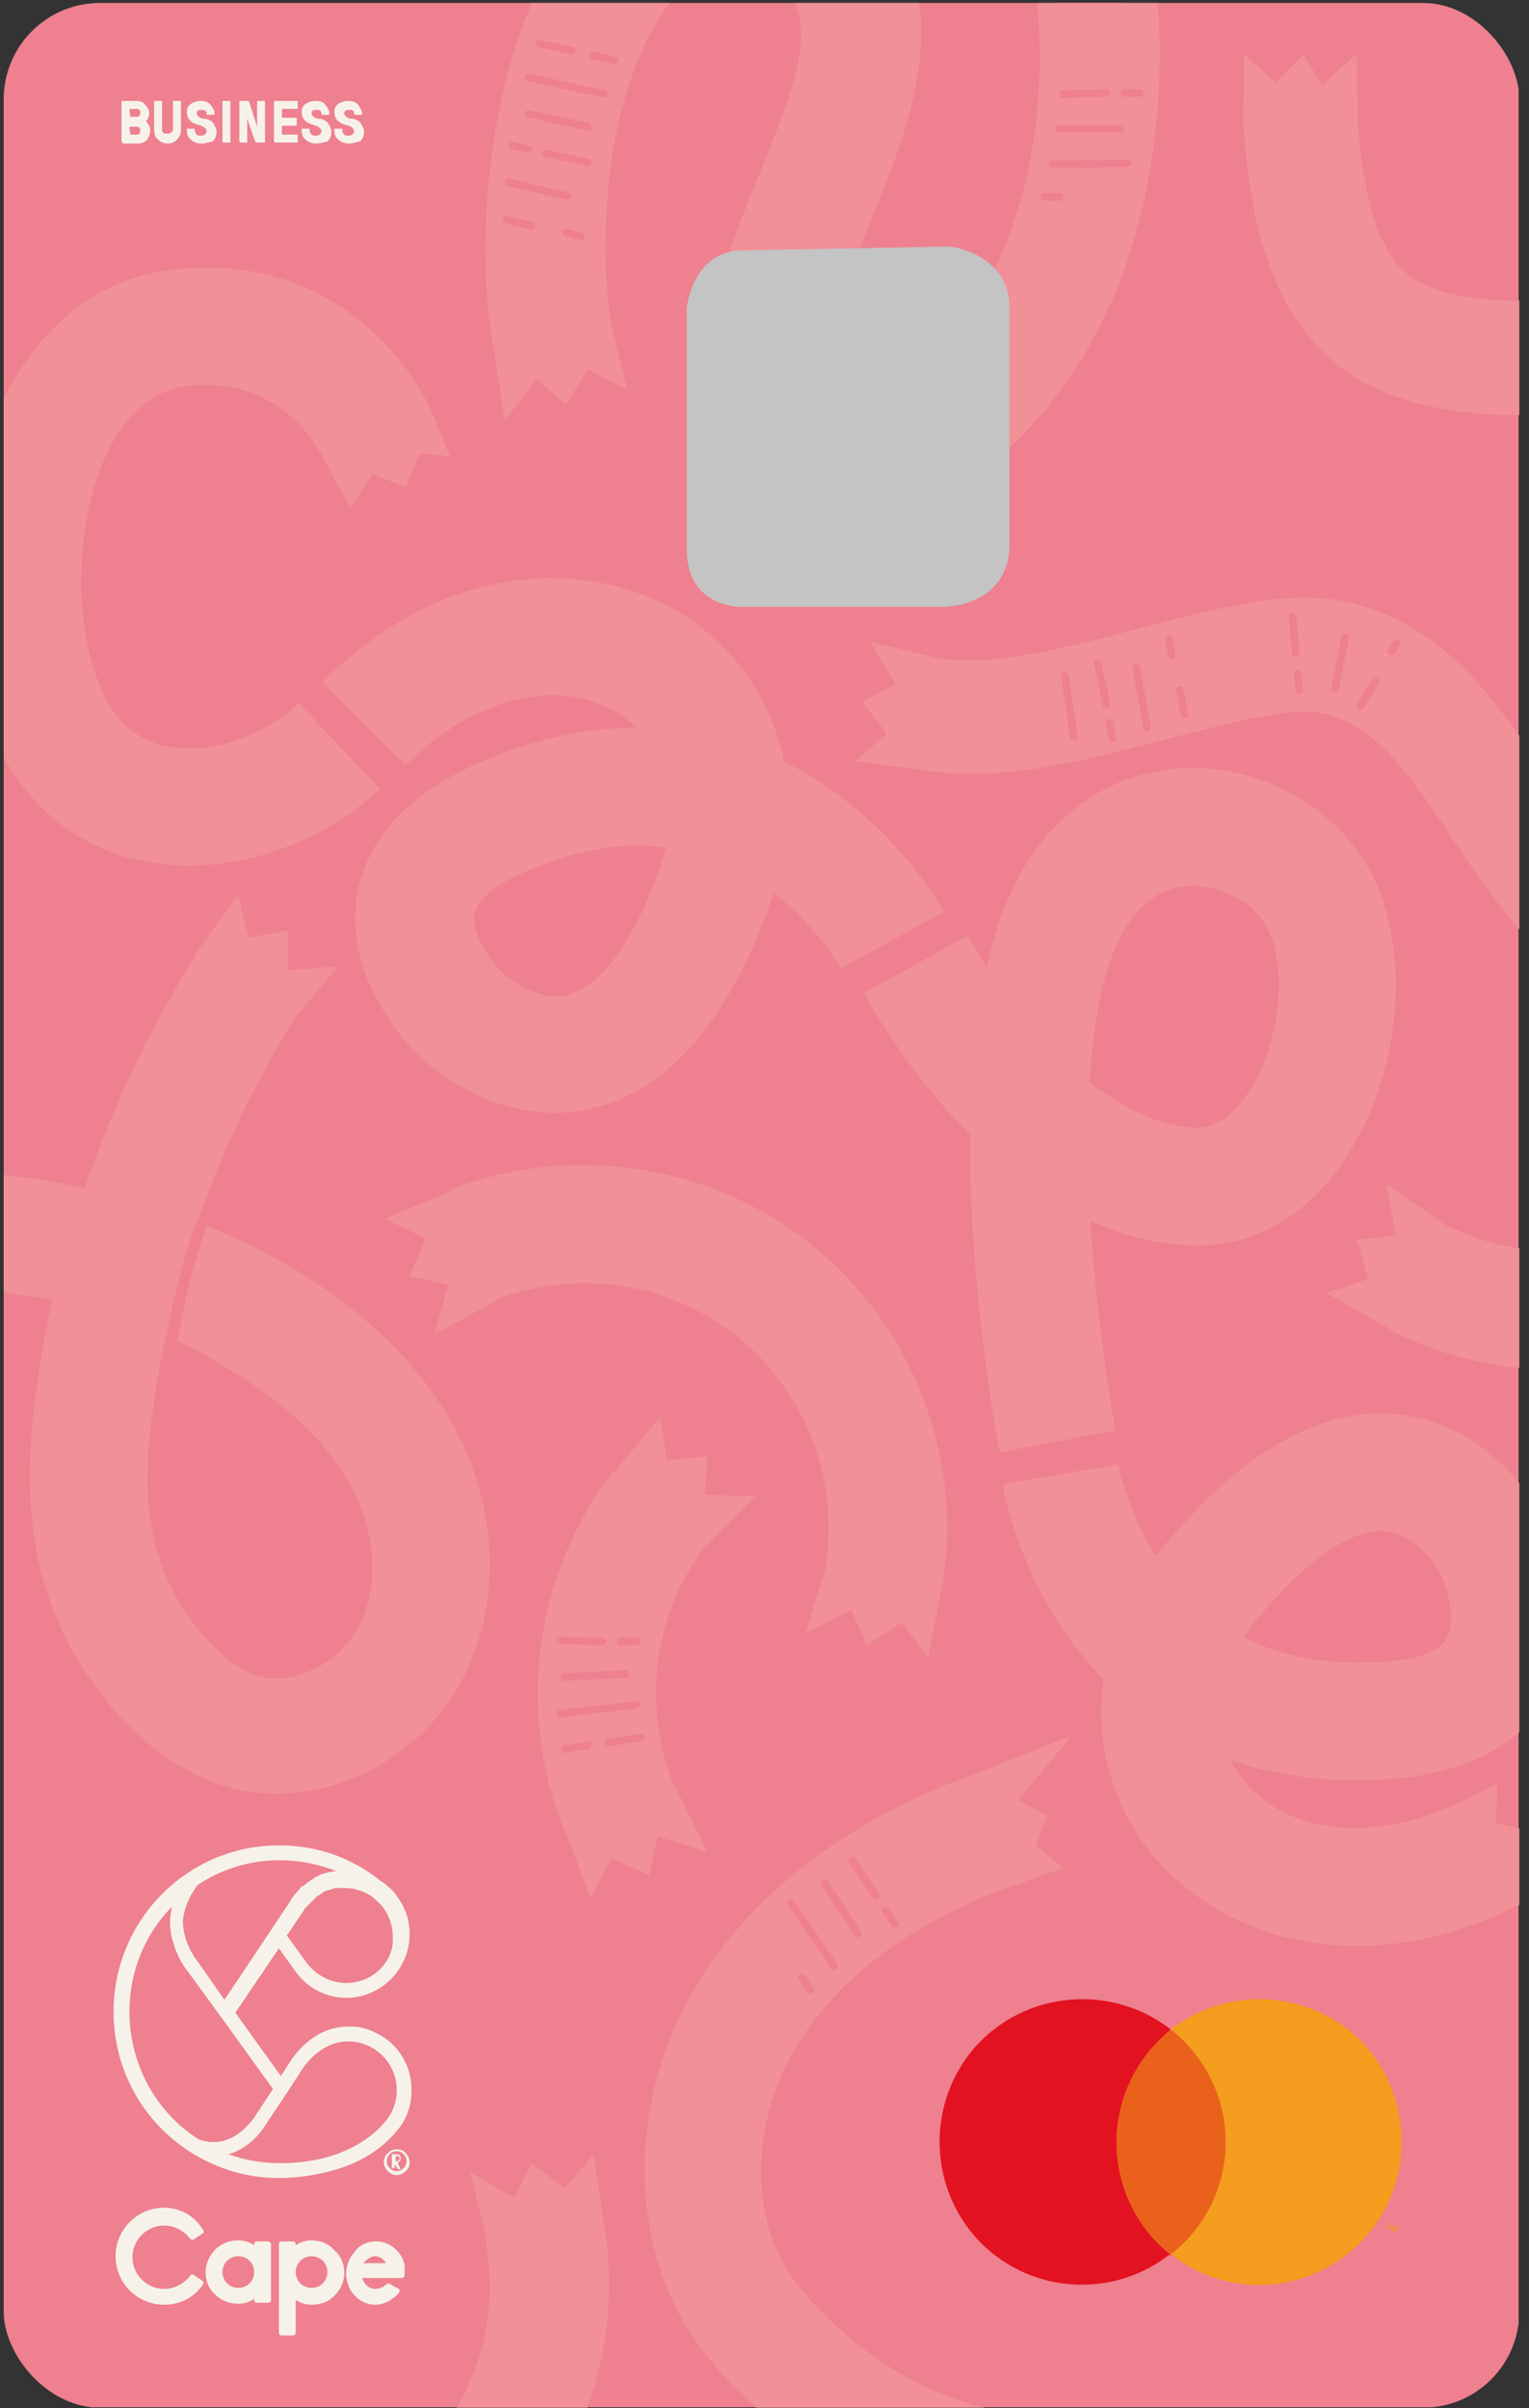 <svg width="127" height="200" viewBox="0 0 127 200" fill="none" xmlns="http://www.w3.org/2000/svg">
<rect x="0" y="0" width="127" height="200" fill="#333333" stroke="none"/>
<g clip-path="url(#clip0_8_909)">
<path d="M126.138 199.94L126.138 -0.037L0.248 -0.037L0.248 199.94H126.138Z" fill="#EE808F"/>
<path d="M104.078 204.087C99.145 201.538 93.882 201.209 88.866 200.798C87.222 200.716 85.742 200.551 84.179 200.387C74.394 199.236 67.487 191.588 65.76 189.122C62.307 184.188 62.389 176.459 65.925 170.374C70.036 163.22 77.437 159.191 82.946 157.053L88.291 155.162L86.071 153.27L86.975 150.804L84.591 149.488L89.031 144.143L81.137 147.268L78.095 148.419L77.437 148.748C70.776 151.626 62.554 156.724 57.538 165.44C52.111 174.814 52.193 186.573 57.867 194.549C62.471 201.127 72.996 208.61 83.028 209.843C84.755 210.09 86.482 210.172 88.126 210.254C92.402 210.583 96.431 210.83 99.638 212.474C104.407 214.941 107.121 221.108 105.805 226.288L115.179 228.755C117.728 219.381 112.959 208.692 104.078 204.087Z" fill="#F19097"/>
<path d="M69.296 163.302L65.678 158.04" stroke="#EE808F" stroke-width="0.617" stroke-miterlimit="10" stroke-linecap="round" stroke-linejoin="round"/>
<path d="M71.27 160.589L68.474 156.395" stroke="#EE808F" stroke-width="0.617" stroke-miterlimit="10" stroke-linecap="round" stroke-linejoin="round"/>
<path d="M72.75 157.464L70.776 154.504" stroke="#EE808F" stroke-width="0.617" stroke-miterlimit="10" stroke-linecap="round" stroke-linejoin="round"/>
<path d="M74.312 159.766L73.572 158.697" stroke="#EE808F" stroke-width="0.617" stroke-miterlimit="10" stroke-linecap="round" stroke-linejoin="round"/>
<path d="M67.323 165.276L66.583 164.207" stroke="#EE808F" stroke-width="0.617" stroke-miterlimit="10" stroke-linecap="round" stroke-linejoin="round"/>
<path d="M69.872 80.417L78.424 75.73C78.095 75.154 75.381 70.385 69.872 66.192C68.556 65.205 66.912 64.136 65.103 63.231C65.02 62.656 64.856 62.08 64.692 61.505C63.376 57.229 60.662 53.611 56.88 51.144C49.397 46.375 37.227 46.21 26.785 56.653L33.692 63.56C38.379 58.791 45.779 55.666 51.535 59.367C52.029 59.696 52.44 60.025 52.851 60.436C50.137 60.436 47.095 60.847 43.888 61.834C35.83 64.3 31.143 68.247 29.827 73.51C28.018 80.993 34.185 87.16 34.925 87.817C35.254 88.146 37.31 90.037 40.352 91.271C42.737 92.258 45.779 92.833 49.068 92.093C55.235 90.695 60.169 85.268 63.705 75.812C63.869 75.237 64.116 74.743 64.28 74.168C67.981 77.128 69.872 80.417 69.872 80.417ZM47.095 82.637C44.628 83.213 41.997 81.075 41.75 80.828C40.846 79.924 39.036 77.457 39.448 75.812C40.023 73.428 45.286 71.701 46.848 71.207C49.808 70.303 52.686 70.056 55.318 70.385C55.153 71.043 54.906 71.783 54.66 72.523C51.7 80.499 48.657 82.308 47.095 82.637Z" fill="#F19097"/>
<path d="M90.758 103.934C90.675 103.112 90.593 102.207 90.593 101.385C93.553 102.783 96.596 103.441 99.474 103.441C104.49 103.441 108.93 100.727 111.972 95.876C116.248 89.215 117.153 79.677 114.275 73.263C111.561 67.343 104.901 63.396 98.158 63.807C94.787 63.971 86.564 65.616 82.864 76.963C82.535 78.032 82.206 79.183 81.959 80.335C81.384 79.43 80.89 78.608 80.397 77.703L71.763 82.473C74.065 86.666 77.19 90.86 80.561 94.231C80.479 107.141 82.864 119.886 83.028 120.626L92.649 118.817C92.649 118.735 91.415 112.157 90.758 103.934ZM92.156 80.006C93.06 77.21 95.033 73.757 98.734 73.592C101.447 73.428 104.407 75.072 105.394 77.374C106.956 80.746 106.216 86.831 103.75 90.613C102.516 92.587 101.036 93.656 99.474 93.656C96.596 93.656 93.471 92.175 90.511 89.873C90.758 85.926 91.251 82.637 92.156 80.006Z" fill="#F19097"/>
<path d="M13.875 61.998C11.408 61.505 9.599 59.942 8.448 57.311C5.817 51.391 6.31 42.099 9.435 36.59C10.997 33.876 13.053 32.396 15.437 32.067C23.66 31.163 26.62 37.576 27.031 38.399L29.087 42.181L30.978 39.385L33.692 40.454L34.843 37.659L37.392 37.905L36.076 34.698C35.83 34.041 34.432 30.834 31.307 27.874C28.183 24.831 22.673 21.46 14.45 22.364C8.941 22.94 4.172 26.311 1.047 31.738C-3.804 39.961 -4.38 52.377 -0.515 61.258C1.459 65.698 4.748 68.987 8.859 70.632C9.846 71.043 10.915 71.372 11.984 71.536C18.562 72.852 26.291 70.467 31.554 65.534L24.811 58.38C21.851 61.258 17.328 62.656 13.875 61.998Z" fill="#F19097"/>
<path d="M129.404 156.642L126.527 154.915L127.76 152.284L124.224 151.379L124.389 148.172L121.182 149.735C115.179 152.613 107.285 153.024 103.092 147.597C102.763 147.103 102.434 146.692 102.187 146.199C104.818 147.103 107.779 147.679 111.068 147.843C119.455 148.172 125.293 146.034 128.253 141.512C132.447 135.016 128.664 127.204 128.253 126.3C127.842 125.478 124.142 118.406 116.33 117.501C110.081 116.761 103.585 120.215 97.089 127.944C96.678 128.355 96.349 128.849 96.02 129.26C93.635 125.395 92.895 121.695 92.895 121.613L83.275 123.257C83.357 123.833 84.344 129.342 88.126 135.098C89.031 136.496 90.264 138.058 91.662 139.456C91.58 140.032 91.498 140.69 91.498 141.265C91.251 145.705 92.649 150.064 95.362 153.599C97.418 156.231 100.296 158.451 103.832 159.931C109.67 162.315 117.235 162.48 125.54 158.533L129.404 156.642ZM103.338 136.003C103.75 135.427 104.161 134.769 104.654 134.194C110.163 127.698 113.617 126.958 115.179 127.204C117.728 127.451 119.455 130.411 119.619 130.658C120.195 131.809 121.017 134.769 120.113 136.167C118.797 138.223 113.288 138.141 111.643 138.058C108.519 137.894 105.723 137.236 103.338 136.003Z" fill="#F19097"/>
<path d="M102.434 168.647H92.073V187.313H102.434V168.647Z" fill="#EA611C"/>
<path d="M92.731 177.939C92.731 174.321 94.376 170.867 97.254 168.565C92.073 164.536 84.591 165.44 80.561 170.538C76.532 175.719 77.437 183.201 82.535 187.23C86.811 190.602 92.895 190.602 97.171 187.23C94.376 185.01 92.731 181.557 92.731 177.939Z" fill="#E31221"/>
<path d="M116.413 177.939C116.413 184.517 111.068 189.779 104.572 189.779C101.941 189.779 99.309 188.875 97.254 187.23C102.434 183.201 103.338 175.719 99.227 170.538C98.651 169.798 97.994 169.14 97.254 168.565C102.434 164.536 109.917 165.44 113.946 170.538C115.59 172.676 116.413 175.307 116.413 177.939Z" fill="#F49D1E"/>
<path d="M115.344 185.339V184.928H115.508V184.846H115.097V184.928H115.261L115.344 185.339ZM116.084 185.339V184.846H116.001L115.837 185.175L115.673 184.846H115.59V185.339H115.673V185.01L115.837 185.339H115.919L116.084 185.01V185.339Z" fill="#F49D1E"/>
<path d="M13.628 183.366C11.408 183.366 9.599 185.175 9.599 187.395C9.599 189.615 11.408 191.424 13.628 191.424C14.944 191.424 16.095 190.848 16.835 189.779C16.835 189.697 16.917 189.697 16.917 189.615C16.917 189.533 16.835 189.533 16.835 189.45L16.095 188.957C16.013 188.875 15.848 188.875 15.766 189.039C15.273 189.697 14.45 190.108 13.628 190.108C12.148 190.108 10.997 188.875 10.997 187.477C10.997 185.997 12.23 184.846 13.628 184.846C14.45 184.846 15.273 185.257 15.766 185.915C15.848 185.997 16.013 186.079 16.095 185.997L16.835 185.504C16.917 185.504 16.917 185.421 16.917 185.339C16.917 185.257 16.917 185.175 16.835 185.175C16.095 183.941 14.862 183.366 13.628 183.366Z" fill="#F6F2EA"/>
<path d="M22.262 186.161H21.358C21.193 186.161 21.111 186.244 21.111 186.408V186.49C20.782 186.244 20.289 186.079 19.795 186.079C19.055 186.079 18.397 186.326 17.904 186.819C17.411 187.313 17.082 187.97 17.082 188.71C17.082 189.45 17.328 190.108 17.904 190.602C18.397 191.095 19.055 191.342 19.795 191.342C20.289 191.342 20.782 191.177 21.111 190.931V191.013C21.111 191.177 21.193 191.259 21.358 191.259H22.262C22.427 191.259 22.509 191.177 22.509 191.013V186.326C22.427 186.244 22.344 186.161 22.262 186.161ZM19.795 187.395C20.535 187.395 21.111 187.97 21.111 188.71C21.111 189.45 20.535 190.026 19.795 190.026C19.055 190.026 18.48 189.45 18.48 188.71C18.48 187.97 19.055 187.395 19.795 187.395Z" fill="#F6F2EA"/>
<path d="M25.88 186.079C25.387 186.079 24.893 186.244 24.564 186.49V186.408C24.564 186.244 24.482 186.161 24.318 186.161H23.413C23.249 186.161 23.167 186.244 23.167 186.408V193.726C23.167 193.891 23.249 193.973 23.413 193.973H24.318C24.482 193.973 24.564 193.891 24.564 193.726V191.013C24.893 191.259 25.387 191.424 25.88 191.424C26.62 191.424 27.278 191.177 27.771 190.684C28.265 190.19 28.594 189.533 28.594 188.793C28.594 188.053 28.347 187.395 27.771 186.901C27.278 186.326 26.62 186.079 25.88 186.079ZM25.88 190.026C25.14 190.026 24.564 189.45 24.564 188.71C24.564 187.97 25.14 187.395 25.88 187.395C26.62 187.395 27.196 187.97 27.196 188.71C27.196 189.45 26.62 190.026 25.88 190.026Z" fill="#F6F2EA"/>
<path d="M33.609 188.135C33.527 187.724 33.281 187.23 32.952 186.901C32.458 186.408 31.883 186.161 31.225 186.161C30.567 186.161 29.909 186.408 29.498 186.984C29.169 187.313 28.923 187.806 28.84 188.217C28.758 188.382 28.758 188.628 28.758 188.793C28.758 188.875 28.758 188.957 28.758 189.039C28.84 189.615 29.005 190.191 29.416 190.602C29.827 191.095 30.485 191.424 31.143 191.424C31.636 191.424 32.129 191.259 32.458 191.013C32.705 190.848 32.952 190.684 33.116 190.437C33.198 190.355 33.198 190.355 33.198 190.273C33.198 190.191 33.116 190.108 33.116 190.108L32.376 189.697C32.294 189.615 32.129 189.697 32.129 189.697C31.883 189.944 31.554 190.108 31.143 190.108C30.649 190.108 30.238 189.697 30.074 189.204H33.363C33.445 189.204 33.609 189.122 33.609 188.957C33.609 188.875 33.609 188.546 33.609 188.135ZM31.143 187.395C31.554 187.395 31.883 187.641 32.047 187.97H30.156C30.485 187.641 30.814 187.395 31.143 187.395Z" fill="#F6F2EA"/>
<path d="M33.116 176.787C33.856 175.883 34.185 174.732 34.185 173.581C34.185 171.772 33.281 170.127 31.883 169.223C31.636 169.058 31.307 168.894 30.978 168.729C30.649 168.565 30.32 168.482 29.991 168.4C29.663 168.318 29.334 168.318 28.923 168.318C25.88 168.318 24.236 171.032 24.071 171.278L23.331 172.429L19.549 167.167L23.167 161.822L24.647 163.878C25.634 165.193 27.196 165.933 28.758 165.933C31.636 165.933 34.021 163.549 34.021 160.671C34.021 160.013 33.938 159.437 33.692 158.78C33.445 158.204 33.116 157.628 32.705 157.135C32.376 156.806 32.047 156.477 31.636 156.231C29.169 154.257 26.291 153.27 23.167 153.27C15.602 153.27 9.435 159.437 9.435 167.085C9.435 171.854 11.819 176.212 15.848 178.761C18.069 180.159 20.535 180.899 23.167 180.899C24.4 180.899 26.291 180.734 28.265 180.077C30.32 179.419 31.965 178.268 33.116 176.787ZM28.758 164.7C27.525 164.7 26.373 164.124 25.551 163.138L23.825 160.753L25.222 158.697C25.222 158.615 25.305 158.615 25.305 158.533L25.387 158.451C25.387 158.368 25.469 158.368 25.469 158.368L25.551 158.286L25.634 158.204L25.716 158.122L25.798 158.04L25.88 157.957L25.962 157.875L26.045 157.793L26.127 157.711L26.209 157.628L26.291 157.546L26.373 157.464C26.456 157.464 26.456 157.382 26.538 157.382C26.538 157.382 26.62 157.382 26.62 157.3C26.702 157.3 26.702 157.217 26.785 157.217C26.785 157.217 26.867 157.217 26.867 157.135C26.949 157.135 26.949 157.053 27.031 157.053H27.114C27.196 157.053 27.196 156.971 27.278 156.971H27.36C27.442 156.971 27.442 156.971 27.525 156.888H27.607C27.689 156.888 27.689 156.888 27.771 156.806H27.854C27.936 156.806 27.936 156.806 28.018 156.806H28.1C28.183 156.806 28.265 156.806 28.347 156.806C28.429 156.806 28.511 156.806 28.594 156.806C29.416 156.806 30.156 157.053 30.814 157.464C31.143 157.711 31.389 157.957 31.636 158.204C32.294 158.944 32.623 159.931 32.623 160.835C32.787 162.891 30.978 164.7 28.758 164.7ZM16.424 156.559C18.398 155.244 20.7 154.504 23.249 154.504C24.893 154.504 26.456 154.833 27.936 155.408C27.936 155.408 27.936 155.408 27.854 155.408C27.689 155.408 27.525 155.491 27.36 155.491H27.278C27.114 155.573 26.949 155.573 26.785 155.655H26.702C26.538 155.737 26.373 155.819 26.209 155.902C26.209 155.902 26.127 155.902 26.127 155.984C25.962 156.066 25.88 156.148 25.716 156.231C25.716 156.231 25.634 156.231 25.634 156.313C25.469 156.395 25.387 156.477 25.222 156.642C25.222 156.642 25.222 156.642 25.14 156.642C24.976 156.724 24.893 156.888 24.811 156.971L24.729 157.053C24.647 157.217 24.482 157.3 24.4 157.464C24.4 157.464 24.4 157.546 24.318 157.546C24.236 157.711 24.153 157.793 24.071 157.957L18.644 166.098L16.342 162.809C16.259 162.727 15.191 161.329 15.191 159.52C15.273 158.697 15.602 157.628 16.424 156.559ZM16.506 177.692C12.888 175.39 10.75 171.36 10.75 167.085C10.75 163.713 12.066 160.589 14.286 158.368C14.204 158.78 14.122 159.191 14.122 159.602C14.122 160.177 14.204 160.753 14.368 161.246C14.697 162.562 15.437 163.549 15.52 163.631L18.398 167.578L22.673 173.498L21.111 175.883C20.947 176.047 19.302 178.679 16.506 177.692ZM18.973 178.925C20.453 178.514 21.522 177.363 22.015 176.541L23.825 173.827L25.058 171.936C25.058 171.936 26.456 169.551 28.923 169.551C31.143 169.551 32.952 171.36 32.952 173.581C32.952 173.663 32.952 173.827 32.952 173.909C32.87 174.732 32.623 175.39 32.129 176.047C31.307 177.116 28.758 179.665 23.249 179.665C21.769 179.665 20.371 179.419 18.973 178.925Z" fill="#F6F2EA"/>
<path d="M32.212 180.323C31.965 180.077 31.883 179.83 31.883 179.583C31.883 179.337 31.965 179.008 32.212 178.843C32.376 178.597 32.705 178.514 32.952 178.514C33.281 178.514 33.527 178.597 33.692 178.843C33.938 179.09 34.021 179.337 34.021 179.583C34.021 179.912 33.938 180.159 33.692 180.323C33.445 180.57 33.198 180.652 32.952 180.652C32.623 180.652 32.376 180.488 32.212 180.323ZM32.376 178.925C32.212 179.09 32.129 179.254 32.129 179.501C32.129 179.748 32.212 179.912 32.376 180.077C32.541 180.241 32.705 180.323 32.952 180.323C33.198 180.323 33.363 180.241 33.527 180.077C33.692 179.912 33.774 179.665 33.774 179.501C33.774 179.254 33.692 179.09 33.527 178.925C33.363 178.761 33.198 178.679 32.952 178.679C32.705 178.679 32.458 178.761 32.376 178.925ZM32.787 179.665V180.077H32.541V178.925H32.952C33.034 178.925 33.116 178.925 33.198 179.008C33.281 179.09 33.281 179.172 33.281 179.254C33.281 179.337 33.281 179.419 33.198 179.501C33.116 179.583 33.116 179.583 33.034 179.665L33.281 180.159H33.034L32.787 179.748V179.665ZM32.787 179.501H32.952C33.034 179.501 33.034 179.501 33.116 179.419C33.116 179.419 33.198 179.337 33.198 179.254C33.198 179.172 33.116 179.09 33.034 179.09H32.87V179.501H32.787Z" fill="#F6F2EA"/>
<path d="M72.256 53.282L74.394 56.818L71.599 58.298L73.654 60.929L71.023 63.231L76.203 63.889C82.782 65.123 90.347 63.149 97.089 61.34C102.187 60.025 107.45 58.627 110.081 59.284C114.439 60.353 117.317 64.711 120.688 69.727C124.224 74.99 128.253 80.993 134.914 83.706C141.903 86.502 149.221 84.693 155.717 83.13C161.802 81.65 167.065 80.335 171.094 82.637C173.807 84.199 175.616 87.242 177.672 90.778C179.152 93.327 180.797 96.04 182.852 98.425C193.706 110.677 213.03 108.868 226.351 102.043L221.993 93.573C207.521 100.974 195.186 98.014 189.924 92.093C188.444 90.366 187.128 88.228 185.813 85.926C183.428 81.815 180.632 77.21 175.781 74.414C168.463 70.221 160.404 72.194 153.333 73.921C147.741 75.319 142.561 76.552 138.367 74.908C134.42 73.263 131.542 68.987 128.5 64.465C124.553 58.627 120.195 51.966 112.219 50.075C107.203 48.842 101.036 50.486 94.54 52.213C88.702 53.775 82.041 55.502 77.683 54.597L72.256 53.282Z" fill="#F19097"/>
<path d="M89.195 61.176L88.455 56.16" stroke="#EE808F" stroke-width="0.617" stroke-miterlimit="10" stroke-linecap="round" stroke-linejoin="round"/>
<path d="M91.909 58.544L91.169 55.091" stroke="#EE808F" stroke-width="0.617" stroke-miterlimit="10" stroke-linecap="round" stroke-linejoin="round"/>
<path d="M92.402 61.34L92.156 60.025" stroke="#EE808F" stroke-width="0.617" stroke-miterlimit="10" stroke-linecap="round" stroke-linejoin="round"/>
<path d="M95.28 60.436L94.376 55.502" stroke="#EE808F" stroke-width="0.617" stroke-miterlimit="10" stroke-linecap="round" stroke-linejoin="round"/>
<path d="M97.336 54.433L97.089 53.117" stroke="#EE808F" stroke-width="0.617" stroke-miterlimit="10" stroke-linecap="round" stroke-linejoin="round"/>
<path d="M98.405 59.367L97.994 57.311" stroke="#EE808F" stroke-width="0.617" stroke-miterlimit="10" stroke-linecap="round" stroke-linejoin="round"/>
<path d="M37.639 98.836L31.965 101.221L35.336 102.865L34.021 105.99L37.227 106.73L36.076 110.841L41.339 107.963L40.517 102.783L37.639 98.836Z" fill="#F19097"/>
<path d="M78.259 131.645L77.108 137.647L74.888 134.769L72.01 136.66L70.694 133.7L66.912 135.674L68.638 130L73.819 129.671L78.259 131.645Z" fill="#F19097"/>
<path d="M67.487 103.441C75.874 110.265 80.068 121.119 78.259 131.809L68.556 130.165C69.707 123.011 66.994 115.692 61.32 111.088C55.647 106.483 47.917 105.332 41.174 107.963L37.556 98.754C47.67 94.889 59.1 96.698 67.487 103.441Z" fill="#F19097"/>
<path d="M46.848 151.873L49.068 157.629L50.795 154.339L53.92 155.737L54.66 152.53L58.771 153.846L56.14 148.501L50.959 149.159L46.848 151.873Z" fill="#F19097"/>
<path d="M50.877 122.435L54.824 117.666L55.4 121.284L58.771 120.955L58.524 124.162L62.8 124.244L58.607 128.438L53.92 126.218L50.877 122.435Z" fill="#F19097"/>
<path d="M47.013 152.366C42.819 142.416 44.299 130.905 50.877 122.271L58.689 128.273C54.249 134.029 53.262 141.759 56.058 148.501" fill="#F19097"/>
<path d="M52.851 141.594L46.519 142.334" stroke="#EE808F" stroke-width="0.617" stroke-miterlimit="10" stroke-linecap="round" stroke-linejoin="round"/>
<path d="M51.946 139.045L46.848 139.292" stroke="#EE808F" stroke-width="0.617" stroke-miterlimit="10" stroke-linecap="round" stroke-linejoin="round"/>
<path d="M50.055 136.332L46.519 136.249" stroke="#EE808F" stroke-width="0.617" stroke-miterlimit="10" stroke-linecap="round" stroke-linejoin="round"/>
<path d="M52.851 136.332H51.535" stroke="#EE808F" stroke-width="0.617" stroke-miterlimit="10" stroke-linecap="round" stroke-linejoin="round"/>
<path d="M48.822 144.966L46.93 145.294" stroke="#EE808F" stroke-width="0.617" stroke-miterlimit="10" stroke-linecap="round" stroke-linejoin="round"/>
<path d="M53.262 144.308L50.548 144.719" stroke="#EE808F" stroke-width="0.617" stroke-miterlimit="10" stroke-linecap="round" stroke-linejoin="round"/>
<path d="M115.508 110.43L110.163 107.387L113.617 106.236L112.712 102.947L115.919 102.618L115.179 98.342L120.031 101.714L118.715 106.73L115.508 110.43Z" fill="#F19097"/>
<path d="M145.603 108.95C136.558 114.788 124.964 115.363 115.344 110.43L119.866 101.632C126.362 105.003 134.174 104.592 140.259 100.645" fill="#F19097"/>
<path d="M50.219 185.01L49.315 178.925L46.93 181.721L44.135 179.665L42.737 182.543L39.036 180.406L40.434 186.161L45.615 186.737L50.219 185.01Z" fill="#F19097"/>
<path d="M50.137 184.517C52.029 195.124 47.999 206.061 39.694 212.968L33.363 205.403C38.954 200.716 41.668 193.398 40.352 186.244" fill="#F19097"/>
<path d="M-18.523 107.963L-20.25 98.343C-10.793 96.698 -1.502 96.78 7.05 98.671C9.435 91.6 12.724 84.775 16.835 78.444L25.058 83.706C21.522 89.215 18.562 95.218 16.424 101.467C19.22 102.618 21.933 103.934 24.482 105.414C30.732 109.197 35.254 113.801 37.968 118.982C41.421 125.642 41.586 133.536 38.379 139.538C34.514 146.774 26.045 150.557 18.644 148.337C15.602 147.432 12.806 145.541 10.175 142.828C6.639 139.045 4.172 134.358 3.103 129.26C2.034 123.915 2.528 118.735 3.103 114.788C3.432 112.486 3.843 110.183 4.337 107.963C-2.735 106.648 -10.547 106.565 -18.523 107.963ZM13.793 111.006C13.382 112.815 13.053 114.541 12.806 116.35C12.313 119.557 11.902 123.669 12.724 127.451C13.382 130.74 15.026 133.865 17.328 136.332C18.726 137.812 20.124 138.798 21.44 139.21C24.318 140.032 28.1 138.223 29.745 135.18C31.472 131.974 31.307 127.533 29.252 123.669C27.36 120.051 24.071 116.761 19.384 113.966C17.657 112.815 15.766 111.828 13.793 111.006Z" fill="#F19097"/>
<path d="M16.177 79.266L19.795 74.332L20.618 77.868L23.907 77.292V80.581L28.1 80.252L24.318 84.775L19.466 82.884L16.177 79.266Z" fill="#F19097"/>
<path d="M13.382 113.801V113.719C14.944 103.441 17.082 99.905 17.164 99.74C17.246 99.658 17.328 99.658 17.411 99.658C17.493 99.74 18.069 99.823 18.069 99.905C18.069 99.905 15.848 103.523 14.368 113.719C14.368 113.801 13.71 113.966 13.546 113.884C13.464 113.966 13.382 113.884 13.382 113.801Z" fill="#EE808F"/>
<path d="M93.06 23.269C95.773 16.197 96.842 7.646 96.102 -0.577L86.153 0.41C87.222 11.592 84.262 26.887 72.585 33.136C72.503 33.218 72.421 33.218 72.339 33.301L72.092 33.383L71.845 33.465C71.434 33.712 71.023 33.794 70.612 33.712C70.201 33.547 69.954 33.136 69.872 32.889L69.79 32.643C68.063 28.778 70.201 23.433 72.585 17.76C75.957 9.29 80.726 -2.222 69.379 -10.773L68.803 -11.267L68.063 -11.513C61.814 -13.733 57.044 -12.747 53.591 -10.938C52.275 -10.28 51.206 -9.458 50.219 -8.553C44.628 -3.537 42.243 4.603 41.175 10.606C40.105 16.937 40.023 23.68 41.01 29.025L41.914 34.945L44.546 31.492L47.013 33.63L48.822 30.669L52.111 32.396L50.877 27.38C50.055 23.187 50.137 17.348 50.959 12.168C52.111 6.083 54.249 1.232 56.88 -1.071C58.196 -2.222 60.169 -3.455 63.952 -2.304C67.981 1.067 66.912 5.014 63.294 13.895C60.416 20.884 57.127 28.778 60.58 36.507C61.813 39.714 64.363 42.099 67.57 43.168C70.694 44.237 74.148 43.743 77.108 41.934C84.262 38.234 89.771 31.738 93.06 23.269Z" fill="#F19097"/>
<path d="M86.153 0.327L85.331 -5.675L88.455 -3.62L90.593 -6.415L92.813 -3.948L95.773 -7.155L96.102 -0.577L91.169 0.903L86.153 0.327Z" fill="#F19097"/>
<path d="M43.888 6.412L50.137 7.81" stroke="#EE808F" stroke-width="0.617" stroke-miterlimit="10" stroke-linecap="round" stroke-linejoin="round"/>
<path d="M43.888 9.455L48.822 10.524" stroke="#EE808F" stroke-width="0.617" stroke-miterlimit="10" stroke-linecap="round" stroke-linejoin="round"/>
<path d="M45.368 12.744L48.822 13.484" stroke="#EE808F" stroke-width="0.617" stroke-miterlimit="10" stroke-linecap="round" stroke-linejoin="round"/>
<path d="M42.572 12.086L43.888 12.415" stroke="#EE808F" stroke-width="0.617" stroke-miterlimit="10" stroke-linecap="round" stroke-linejoin="round"/>
<path d="M93.718 13.566L87.386 13.648" stroke="#EE808F" stroke-width="0.617" stroke-miterlimit="10" stroke-linecap="round" stroke-linejoin="round"/>
<path d="M93.06 10.688H87.962" stroke="#EE808F" stroke-width="0.617" stroke-miterlimit="10" stroke-linecap="round" stroke-linejoin="round"/>
<path d="M91.909 7.728L88.291 7.81" stroke="#EE808F" stroke-width="0.617" stroke-miterlimit="10" stroke-linecap="round" stroke-linejoin="round"/>
<path d="M94.704 7.728H93.389" stroke="#EE808F" stroke-width="0.617" stroke-miterlimit="10" stroke-linecap="round" stroke-linejoin="round"/>
<path d="M88.044 16.362H86.728" stroke="#EE808F" stroke-width="0.617" stroke-miterlimit="10" stroke-linecap="round" stroke-linejoin="round"/>
<path d="M42.243 15.128L47.095 16.279" stroke="#EE808F" stroke-width="0.617" stroke-miterlimit="10" stroke-linecap="round" stroke-linejoin="round"/>
<path d="M47.013 19.322L48.246 19.651" stroke="#EE808F" stroke-width="0.617" stroke-miterlimit="10" stroke-linecap="round" stroke-linejoin="round"/>
<path d="M42.079 18.253L44.135 18.746" stroke="#EE808F" stroke-width="0.617" stroke-miterlimit="10" stroke-linecap="round" stroke-linejoin="round"/>
<path d="M49.233 4.603L51.042 5.014" stroke="#EE808F" stroke-width="0.617" stroke-miterlimit="10" stroke-linecap="round" stroke-linejoin="round"/>
<path d="M44.792 3.616L47.506 4.192" stroke="#EE808F" stroke-width="0.617" stroke-miterlimit="10" stroke-linecap="round" stroke-linejoin="round"/>
<path d="M112.712 9.537C113.206 15.293 114.028 20.966 117.482 23.187C118.386 23.762 119.702 24.256 121.428 24.584C128.5 25.9 136.312 23.762 141.739 18.993C143.054 17.842 144.781 17.513 146.426 18.088C148.07 18.664 149.221 20.062 149.55 21.706C151.113 30.258 158.431 37.741 166.982 39.385C175.534 41.03 185.155 37.001 189.842 29.6L192.391 25.242L193.542 28.614L196.667 27.709L196.995 30.834L201.025 30.176L197.736 34.863C190.911 45.47 177.508 51.144 165.173 48.677C155.059 46.704 146.426 39.468 142.314 30.176C135.489 33.958 127.513 35.356 119.784 33.958C116.824 33.383 114.439 32.561 112.383 31.245C104.572 26.147 103.75 15.951 103.256 10.359L112.712 9.537Z" fill="#F19097"/>
<path d="M103.256 10.441L103.338 4.521L105.97 6.823L108.272 4.521L109.834 7.07L112.712 4.439L112.795 10.195L107.861 11.428L103.256 10.441Z" fill="#F19097"/>
<path d="M107.614 54.269L107.368 51.226" stroke="#EE808F" stroke-width="0.617" stroke-miterlimit="10" stroke-linecap="round" stroke-linejoin="round"/>
<path d="M107.943 57.311L107.779 55.995" stroke="#EE808F" stroke-width="0.617" stroke-miterlimit="10" stroke-linecap="round" stroke-linejoin="round"/>
<path d="M110.903 57.147L111.726 52.953" stroke="#EE808F" stroke-width="0.617" stroke-miterlimit="10" stroke-linecap="round" stroke-linejoin="round"/>
<path d="M110.903 57.147L111.15 55.995" stroke="#EE808F" stroke-width="0.617" stroke-miterlimit="10" stroke-linecap="round" stroke-linejoin="round"/>
<path d="M115.59 54.104L116.001 53.446" stroke="#EE808F" stroke-width="0.617" stroke-miterlimit="10" stroke-linecap="round" stroke-linejoin="round"/>
<path d="M113.041 58.627L114.275 56.489" stroke="#EE808F" stroke-width="0.617" stroke-miterlimit="10" stroke-linecap="round" stroke-linejoin="round"/>
<path d="M10.175 11.839C10.092 11.839 10.092 11.839 10.175 11.839C10.092 11.757 10.092 11.757 10.092 11.757V8.468V8.386H10.175H11.326C11.655 8.386 11.902 8.468 12.066 8.715C12.23 8.879 12.395 9.126 12.395 9.372C12.395 9.619 12.313 9.866 12.148 10.03V10.112C12.313 10.277 12.477 10.524 12.477 10.77C12.477 11.099 12.395 11.346 12.23 11.592C12.066 11.757 11.819 11.921 11.49 11.921H10.175V11.839ZM10.832 9.701H11.326C11.408 9.701 11.49 9.701 11.573 9.619C11.655 9.537 11.655 9.455 11.655 9.372C11.655 9.29 11.655 9.208 11.573 9.126C11.49 9.043 11.408 9.043 11.326 9.043H10.832C10.832 9.043 10.75 9.043 10.75 9.126L10.832 9.701C10.75 9.701 10.75 9.701 10.832 9.701ZM10.832 11.181H11.326C11.408 11.181 11.49 11.181 11.573 11.099C11.655 11.017 11.655 10.935 11.655 10.852C11.655 10.77 11.655 10.688 11.573 10.606C11.49 10.524 11.408 10.524 11.326 10.524H10.832C10.832 10.524 10.75 10.524 10.75 10.606L10.832 11.181C10.75 11.181 10.75 11.099 10.832 11.181Z" fill="#F6F2EA"/>
<path d="M13.957 11.921C13.628 11.921 13.382 11.839 13.135 11.592C12.888 11.428 12.806 11.099 12.806 10.77V8.468V8.386H12.888H13.382H13.464V8.468V10.77C13.464 10.852 13.464 10.935 13.546 11.017C13.628 11.099 13.71 11.099 13.875 11.099C14.039 11.099 14.122 11.099 14.204 11.017C14.286 10.935 14.368 10.852 14.368 10.77V8.468V8.386H14.45H14.944H15.026V8.468V10.77C15.026 11.099 14.944 11.346 14.697 11.592C14.533 11.757 14.286 11.921 13.957 11.921Z" fill="#F6F2EA"/>
<path d="M16.753 11.921C16.424 11.921 16.095 11.839 15.848 11.592C15.602 11.428 15.52 11.099 15.52 10.852V10.77V10.688H15.602H16.095H16.177V10.77V10.852C16.177 10.935 16.259 11.099 16.342 11.181C16.424 11.264 16.506 11.264 16.671 11.264C16.835 11.264 16.917 11.264 17 11.181C17.082 11.099 17.164 11.017 17.164 10.935C17.164 10.77 17.082 10.688 17 10.606C16.917 10.524 16.753 10.441 16.424 10.359C15.848 10.195 15.52 9.866 15.52 9.29C15.52 9.043 15.602 8.797 15.848 8.632C16.095 8.468 16.342 8.386 16.671 8.386C17 8.386 17.328 8.468 17.493 8.715C17.657 8.961 17.822 9.126 17.822 9.455V9.537H17.74H17.246H17.164V9.455C17.164 9.372 17.164 9.29 17.082 9.208C17 9.126 16.917 9.126 16.753 9.126C16.588 9.126 16.506 9.126 16.424 9.208C16.342 9.29 16.342 9.372 16.342 9.455C16.342 9.537 16.424 9.619 16.506 9.701C16.588 9.783 16.753 9.866 17.082 9.866C17.411 9.948 17.657 10.112 17.74 10.277C17.822 10.441 17.986 10.688 17.986 10.935C17.986 11.264 17.904 11.51 17.657 11.757C17.411 11.757 17.164 11.921 16.753 11.921Z" fill="#F6F2EA"/>
<path d="M18.562 11.839C18.48 11.757 18.48 11.757 18.48 11.757V8.468V8.386H18.562H19.055H19.137V8.468V11.757V11.839H19.055H18.562Z" fill="#F6F2EA"/>
<path d="M19.96 11.839C19.96 11.839 19.878 11.839 19.96 11.839C19.878 11.757 19.878 11.757 19.878 11.757V8.468V8.386H19.96H20.535C20.618 8.386 20.618 8.386 20.7 8.468L21.358 10.524V8.468V8.386H21.44H21.933H22.015V8.468V11.757V11.839H21.933H21.358C21.275 11.839 21.275 11.839 21.193 11.757L20.535 9.866V11.757V11.839H20.453H19.96Z" fill="#F6F2EA"/>
<path d="M22.838 11.839C22.756 11.757 22.756 11.757 22.756 11.757V8.468V8.386H22.838H24.647H24.729V8.468V8.961V9.043H24.647H23.496C23.496 9.043 23.413 9.043 23.413 9.126V9.701C23.413 9.701 23.413 9.783 23.496 9.783H24.564H24.647V9.866V10.359V10.441H24.564H23.496C23.496 10.441 23.413 10.441 23.413 10.524V11.099C23.413 11.099 23.413 11.181 23.496 11.181H24.647H24.729V11.264V11.757V11.839H24.647H22.838Z" fill="#F6F2EA"/>
<path d="M26.291 11.921C25.962 11.921 25.634 11.839 25.387 11.592C25.14 11.428 25.058 11.099 25.058 10.852V10.77V10.688H25.14H25.634H25.716V10.77V10.852C25.716 10.935 25.798 11.099 25.88 11.181C25.962 11.264 26.045 11.264 26.209 11.264C26.373 11.264 26.456 11.264 26.538 11.181C26.62 11.099 26.702 11.017 26.702 10.935C26.702 10.77 26.62 10.688 26.538 10.606C26.456 10.524 26.291 10.441 25.962 10.359C25.387 10.195 25.058 9.866 25.058 9.29C25.058 9.043 25.14 8.797 25.387 8.632C25.634 8.468 25.88 8.386 26.209 8.386C26.538 8.386 26.867 8.468 27.031 8.715C27.196 8.961 27.36 9.126 27.36 9.455V9.537H27.278H26.785H26.702V9.455C26.702 9.372 26.702 9.29 26.62 9.208C26.538 9.126 26.456 9.126 26.291 9.126C26.127 9.126 26.045 9.126 25.962 9.208C25.88 9.29 25.88 9.372 25.88 9.455C25.88 9.537 25.962 9.619 26.045 9.701C26.127 9.783 26.291 9.866 26.62 9.866C26.949 9.948 27.196 10.112 27.278 10.277C27.36 10.441 27.525 10.688 27.525 10.935C27.525 11.264 27.442 11.51 27.196 11.757C26.949 11.757 26.702 11.921 26.291 11.921Z" fill="#F6F2EA"/>
<path d="M29.005 11.921C28.676 11.921 28.347 11.839 28.1 11.592C27.854 11.428 27.771 11.099 27.771 10.852V10.77V10.688H27.854H28.347H28.429V10.77V10.852C28.429 10.935 28.511 11.099 28.594 11.181C28.676 11.264 28.758 11.264 28.923 11.264C29.087 11.264 29.169 11.264 29.252 11.181C29.334 11.099 29.416 11.017 29.416 10.935C29.416 10.77 29.334 10.688 29.252 10.606C29.169 10.524 29.005 10.441 28.676 10.359C28.1 10.195 27.771 9.866 27.771 9.29C27.771 9.043 27.854 8.797 28.1 8.632C28.347 8.468 28.594 8.386 28.923 8.386C29.252 8.386 29.58 8.468 29.745 8.715C29.909 8.961 30.074 9.126 30.074 9.455V9.537H29.991H29.498H29.416V9.455C29.416 9.372 29.416 9.29 29.334 9.208C29.252 9.126 29.169 9.126 29.005 9.126C28.84 9.126 28.758 9.126 28.676 9.208C28.594 9.29 28.594 9.372 28.594 9.455C28.594 9.537 28.676 9.619 28.758 9.701C28.84 9.783 29.005 9.866 29.334 9.866C29.663 9.948 29.909 10.112 29.991 10.277C30.074 10.441 30.238 10.688 30.238 10.935C30.238 11.264 30.156 11.51 29.909 11.757C29.663 11.757 29.416 11.921 29.005 11.921Z" fill="#F6F2EA"/>
<path d="M78.917 20.473C78.917 20.473 83.85 21.049 83.85 25.571V45.47C83.85 45.47 84.015 49.993 78.506 50.404H61.402C61.402 50.404 57.044 50.404 57.044 45.635V25.571C57.044 25.571 57.456 21.049 61.402 20.802L78.917 20.473Z" fill="#C4C4C4"/>
</g>
<defs>
<clipPath id="clip0_8_909">
<rect x="0.307" y="0.245" width="125.89" height="199.73" rx="8" fill="white"/>
</clipPath>
</defs>
</svg>

